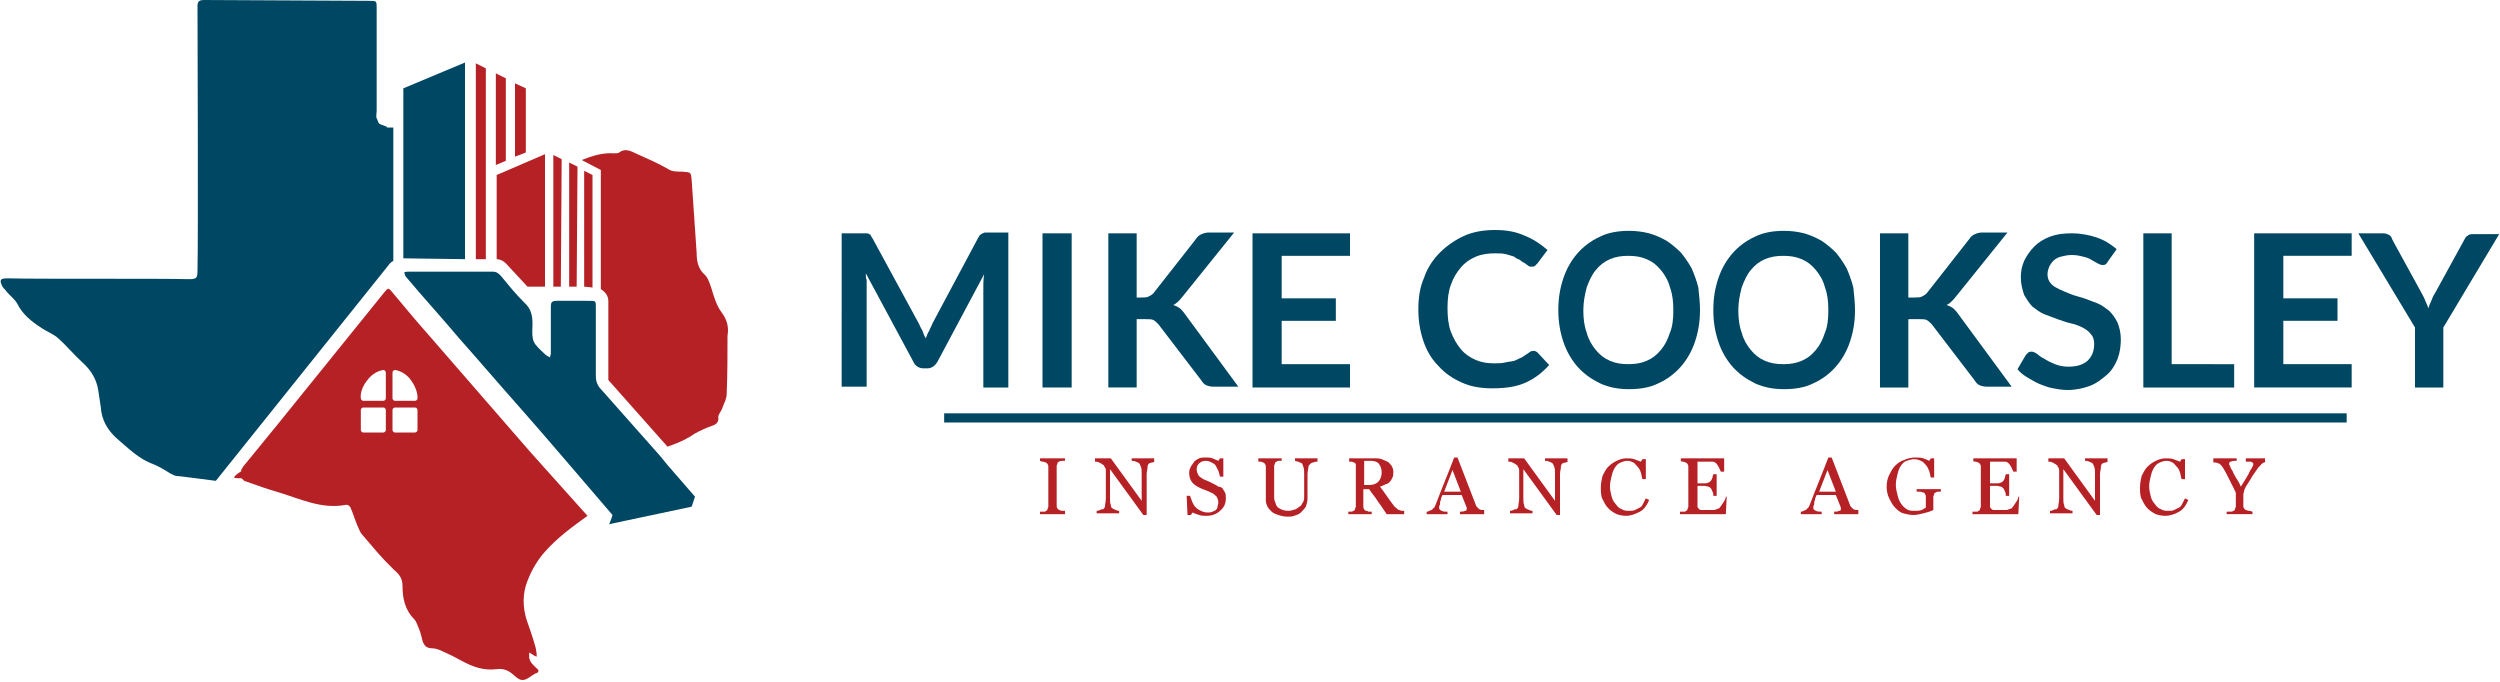 <?xml version="1.0" encoding="UTF-8"?> <!-- Generator: Adobe Illustrator 27.1.1, SVG Export Plug-In . SVG Version: 6.00 Build 0) --> <svg xmlns="http://www.w3.org/2000/svg" xmlns:xlink="http://www.w3.org/1999/xlink" version="1.1" id="Layer_1" x="0px" y="0px" viewBox="0 0 300 81.8" style="enable-background:new 0 0 300 81.8;" xml:space="preserve"> <style type="text/css"> .st0{fill:#B62126;} .st1{fill:#004763;} .st2{fill:#FFFFFF;} </style> <g> <path class="st0" d="M127.8,61.7h-3v-0.3c0.1,0,0.2,0,0.4,0c0.2,0,0.3,0,0.3-0.1c0.1,0,0.2-0.1,0.2-0.2c0-0.1,0.1-0.2,0.1-0.3V56 c0-0.1,0-0.2-0.1-0.3c0-0.1-0.1-0.1-0.2-0.2c-0.1,0-0.2-0.1-0.4-0.1c-0.1,0-0.3-0.1-0.3-0.1V55h3v0.3c-0.1,0-0.2,0-0.3,0 c-0.1,0-0.3,0-0.4,0.1c-0.1,0-0.2,0.1-0.2,0.2c0,0.1-0.1,0.2-0.1,0.3v4.8c0,0.1,0,0.2,0.1,0.3c0,0.1,0.1,0.1,0.2,0.2 c0.1,0,0.2,0.1,0.3,0.1c0.1,0,0.3,0,0.4,0V61.7z"></path> <path class="st0" d="M138.7,55.4c-0.1,0-0.2,0-0.4,0.1c-0.2,0-0.3,0.1-0.4,0.1c-0.1,0.1-0.2,0.2-0.2,0.5s-0.1,0.5-0.1,0.8v4.9h-0.4 l-4-5.5v3.4c0,0.4,0,0.7,0.1,0.9c0,0.2,0.1,0.4,0.2,0.4c0.1,0.1,0.2,0.1,0.4,0.2c0.2,0.1,0.4,0.1,0.4,0.1v0.3h-2.7v-0.3 c0.1,0,0.2,0,0.4-0.1c0.2-0.1,0.3-0.1,0.4-0.1c0.1-0.1,0.2-0.2,0.2-0.4c0-0.2,0.1-0.5,0.1-0.9v-3.3c0-0.1,0-0.3-0.1-0.4 c-0.1-0.1-0.1-0.3-0.2-0.3c-0.1-0.1-0.3-0.2-0.5-0.3c-0.2-0.1-0.3-0.1-0.5-0.1V55h1.9l3.7,5.1v-3.2c0-0.4,0-0.7-0.1-0.9 c-0.1-0.2-0.1-0.3-0.2-0.4c-0.1-0.1-0.2-0.1-0.4-0.2c-0.2-0.1-0.3-0.1-0.5-0.1V55h2.7V55.4z"></path> <path class="st0" d="M146.7,58.6c0.1,0.2,0.2,0.3,0.3,0.5c0.1,0.2,0.1,0.4,0.1,0.7c0,0.6-0.2,1.1-0.7,1.5c-0.4,0.4-1,0.6-1.6,0.6 c-0.3,0-0.6,0-0.9-0.1c-0.3-0.1-0.6-0.2-0.8-0.3l-0.2,0.3h-0.4l-0.1-2.3h0.4c0.1,0.3,0.2,0.5,0.3,0.8c0.1,0.2,0.2,0.4,0.4,0.6 c0.2,0.2,0.4,0.3,0.6,0.4c0.2,0.1,0.5,0.2,0.8,0.2c0.2,0,0.4,0,0.6-0.1c0.2-0.1,0.3-0.1,0.4-0.2c0.1-0.1,0.2-0.2,0.2-0.4 c0-0.1,0.1-0.3,0.1-0.5c0-0.3-0.1-0.5-0.2-0.7c-0.2-0.2-0.4-0.4-0.7-0.5c-0.2-0.1-0.4-0.2-0.7-0.3s-0.5-0.2-0.7-0.3 c-0.4-0.2-0.7-0.4-0.9-0.7c-0.2-0.3-0.3-0.6-0.3-1.1c0-0.3,0.1-0.5,0.2-0.7c0.1-0.2,0.3-0.4,0.4-0.6c0.2-0.2,0.4-0.3,0.6-0.4 c0.2-0.1,0.5-0.1,0.8-0.1c0.3,0,0.6,0,0.8,0.1c0.2,0.1,0.5,0.2,0.7,0.3l0.2-0.3h0.4l0,2.2h-0.4c-0.1-0.3-0.1-0.5-0.2-0.7 c-0.1-0.2-0.2-0.4-0.3-0.6c-0.1-0.2-0.3-0.3-0.5-0.4s-0.4-0.2-0.7-0.2c-0.3,0-0.6,0.1-0.8,0.3c-0.2,0.2-0.3,0.4-0.3,0.7 c0,0.3,0.1,0.5,0.2,0.7c0.1,0.2,0.3,0.3,0.6,0.5c0.2,0.1,0.5,0.2,0.7,0.3c0.2,0.1,0.4,0.2,0.6,0.3c0.2,0.1,0.4,0.2,0.5,0.3 C146.4,58.4,146.6,58.5,146.7,58.6z"></path> <path class="st0" d="M158,55.4c-0.1,0-0.2,0-0.4,0.1c-0.2,0-0.3,0.1-0.4,0.2c-0.1,0.1-0.2,0.2-0.2,0.4c0,0.2-0.1,0.5-0.1,0.8v2.9 c0,0.4-0.1,0.7-0.2,1c-0.2,0.3-0.4,0.5-0.6,0.7c-0.2,0.2-0.5,0.3-0.8,0.4c-0.3,0.1-0.5,0.1-0.8,0.1c-0.4,0-0.8-0.1-1.1-0.2 c-0.3-0.1-0.6-0.2-0.8-0.4c-0.2-0.2-0.4-0.4-0.5-0.6c-0.1-0.2-0.2-0.5-0.2-0.7V56c0-0.1,0-0.2-0.1-0.3c0-0.1-0.1-0.1-0.2-0.2 c-0.1,0-0.2-0.1-0.3-0.1c-0.1,0-0.2,0-0.3,0V55h2.8v0.3c-0.1,0-0.2,0-0.3,0c-0.1,0-0.2,0-0.3,0.1c-0.1,0-0.2,0.1-0.2,0.2 c0,0.1-0.1,0.2-0.1,0.3v3.7c0,0.2,0,0.4,0.1,0.6s0.1,0.4,0.2,0.5c0.1,0.2,0.3,0.3,0.5,0.4c0.2,0.1,0.5,0.2,0.9,0.2 c0.3,0,0.6-0.1,0.9-0.2c0.2-0.1,0.4-0.3,0.6-0.4c0.1-0.2,0.2-0.3,0.3-0.5c0.1-0.2,0.1-0.4,0.1-0.6v-2.7c0-0.3,0-0.6-0.1-0.9 c-0.1-0.2-0.1-0.4-0.2-0.4c-0.1-0.1-0.3-0.1-0.4-0.2c-0.2,0-0.3-0.1-0.4-0.1V55h2.7V55.4z"></path> <path class="st0" d="M168.2,61.7h-1.8c-0.4-0.6-0.8-1.2-1.1-1.6c-0.3-0.5-0.7-0.9-1-1.4h-0.7v2.1c0,0.1,0,0.2,0.1,0.3 c0,0.1,0.1,0.1,0.2,0.2c0.1,0,0.2,0,0.3,0.1c0.1,0,0.3,0,0.4,0v0.3h-2.8v-0.3c0.1,0,0.2,0,0.3,0c0.1,0,0.2,0,0.3-0.1 c0.1,0,0.2-0.1,0.2-0.2c0-0.1,0.1-0.2,0.1-0.3V56c0-0.1,0-0.2,0-0.3c0-0.1-0.1-0.1-0.2-0.2c-0.1,0-0.2-0.1-0.3-0.1 c-0.1,0-0.2,0-0.3,0V55h3.1c0.3,0,0.5,0,0.8,0.1c0.2,0.1,0.5,0.2,0.7,0.3c0.2,0.1,0.3,0.3,0.5,0.5c0.1,0.2,0.2,0.4,0.2,0.7 c0,0.3,0,0.5-0.1,0.7c-0.1,0.2-0.2,0.4-0.3,0.5c-0.1,0.1-0.3,0.3-0.5,0.3c-0.2,0.1-0.4,0.2-0.7,0.3c0.3,0.4,0.6,0.8,0.8,1.1 c0.2,0.3,0.5,0.7,0.8,1.1c0.1,0.2,0.3,0.3,0.4,0.4c0.1,0.1,0.2,0.2,0.3,0.2c0.1,0,0.2,0.1,0.3,0.1c0.1,0,0.2,0,0.3,0V61.7z M165.8,56.7c0-0.4-0.1-0.7-0.3-1s-0.6-0.4-1-0.4h-0.8v2.9h0.6c0.4,0,0.8-0.1,1.1-0.4C165.6,57.6,165.8,57.2,165.8,56.7z"></path> <path class="st0" d="M178,61.7h-2.8v-0.3c0.2,0,0.4,0,0.6-0.1c0.2,0,0.2-0.1,0.2-0.2c0,0,0-0.1,0-0.1c0,0,0-0.1,0-0.1l-0.6-1.5 h-2.3c-0.1,0.2-0.2,0.4-0.2,0.6c-0.1,0.2-0.1,0.3-0.1,0.5c0,0.1-0.1,0.2-0.1,0.3c0,0.1,0,0.2,0,0.2c0,0.1,0.1,0.2,0.3,0.3 c0.2,0.1,0.4,0.1,0.7,0.1v0.3h-2.5v-0.3c0.1,0,0.2,0,0.3-0.1c0.1,0,0.2-0.1,0.3-0.1c0.1-0.1,0.2-0.2,0.3-0.3 c0.1-0.1,0.1-0.2,0.2-0.4c0.3-0.8,0.7-1.8,1.1-2.8c0.4-1,0.8-2,1.1-2.8h0.4l2.2,5.7c0,0.1,0.1,0.2,0.2,0.3c0.1,0.1,0.1,0.1,0.2,0.2 c0.1,0,0.2,0.1,0.3,0.1c0.1,0,0.2,0,0.3,0V61.7z M175.3,59l-1-2.6l-1,2.6H175.3z"></path> <path class="st0" d="M188.3,55.4c-0.1,0-0.2,0-0.4,0.1c-0.2,0-0.3,0.1-0.4,0.1c-0.1,0.1-0.2,0.2-0.2,0.5c0,0.2-0.1,0.5-0.1,0.8v4.9 h-0.4l-4-5.5v3.4c0,0.4,0,0.7,0.1,0.9c0,0.2,0.1,0.4,0.2,0.4c0.1,0.1,0.2,0.1,0.4,0.2c0.2,0.1,0.4,0.1,0.4,0.1v0.3h-2.7v-0.3 c0.1,0,0.2,0,0.4-0.1c0.2-0.1,0.3-0.1,0.4-0.1c0.1-0.1,0.2-0.2,0.2-0.4c0-0.2,0.1-0.5,0.1-0.9v-3.3c0-0.1,0-0.3-0.1-0.4 c-0.1-0.1-0.1-0.3-0.2-0.3c-0.1-0.1-0.3-0.2-0.5-0.3c-0.2-0.1-0.3-0.1-0.5-0.1V55h1.9l3.7,5.1v-3.2c0-0.4,0-0.7-0.1-0.9 c-0.1-0.2-0.1-0.3-0.2-0.4c-0.1-0.1-0.2-0.1-0.4-0.2c-0.2-0.1-0.3-0.1-0.5-0.1V55h2.7V55.4z"></path> <path class="st0" d="M195.1,61.9c-0.4,0-0.8-0.1-1.1-0.2c-0.4-0.2-0.7-0.4-1-0.7c-0.3-0.3-0.5-0.7-0.7-1.1 c-0.2-0.4-0.2-0.9-0.2-1.4c0-0.5,0.1-1,0.2-1.4c0.2-0.4,0.4-0.8,0.7-1.1c0.3-0.3,0.6-0.5,1-0.7c0.4-0.2,0.8-0.3,1.2-0.3 c0.3,0,0.6,0,0.9,0.1c0.3,0.1,0.5,0.2,0.8,0.3l0.2-0.3h0.4l0,2.4h-0.4c-0.1-0.2-0.1-0.5-0.2-0.8c-0.1-0.3-0.2-0.5-0.4-0.7 c-0.2-0.2-0.3-0.4-0.5-0.5c-0.2-0.1-0.4-0.2-0.7-0.2c-0.3,0-0.6,0.1-0.8,0.2c-0.3,0.1-0.5,0.3-0.7,0.6c-0.2,0.3-0.3,0.6-0.4,1 c-0.1,0.4-0.2,0.8-0.2,1.3c0,0.4,0.1,0.8,0.2,1.2c0.1,0.4,0.3,0.7,0.5,0.9c0.2,0.3,0.4,0.5,0.7,0.6c0.3,0.2,0.6,0.2,0.9,0.2 c0.3,0,0.5,0,0.7-0.1c0.2-0.1,0.4-0.2,0.6-0.3c0.2-0.1,0.3-0.3,0.4-0.5c0.1-0.2,0.2-0.4,0.3-0.6l0.4,0.2c-0.3,0.7-0.6,1.1-1.1,1.4 C196.2,61.7,195.7,61.9,195.1,61.9z"></path> <path class="st0" d="M207.2,59.7l-0.1,2h-5.5v-0.3c0.1,0,0.2,0,0.4,0c0.2,0,0.3,0,0.3-0.1c0.1,0,0.2-0.1,0.2-0.2 c0-0.1,0.1-0.2,0.1-0.3V56c0-0.1,0-0.2-0.1-0.3c0-0.1-0.1-0.1-0.2-0.2c-0.1,0-0.2-0.1-0.3-0.1c-0.1,0-0.3,0-0.3-0.1V55h5.2v1.6 h-0.4c-0.1-0.2-0.2-0.5-0.4-0.8c-0.2-0.3-0.4-0.4-0.6-0.4c-0.1,0-0.2,0-0.3,0c-0.1,0-0.3,0-0.5,0h-1v2.6h0.8c0.2,0,0.4,0,0.5-0.1 c0.1,0,0.2-0.1,0.3-0.2c0.1-0.1,0.1-0.2,0.2-0.4c0-0.2,0.1-0.3,0.1-0.4h0.4v2.6h-0.4c0-0.2,0-0.3-0.1-0.5c-0.1-0.2-0.1-0.3-0.2-0.4 c-0.1-0.1-0.2-0.2-0.3-0.2c-0.1,0-0.3-0.1-0.5-0.1h-0.8v2c0,0.2,0,0.4,0,0.5c0,0.1,0.1,0.2,0.2,0.3c0.1,0.1,0.2,0.1,0.3,0.1 c0.1,0,0.3,0,0.6,0c0.1,0,0.2,0,0.4,0c0.2,0,0.3,0,0.4,0c0.1,0,0.2,0,0.4-0.1c0.1,0,0.2-0.1,0.3-0.1c0.1-0.1,0.3-0.4,0.5-0.7 c0.2-0.3,0.3-0.5,0.3-0.7H207.2z"></path> <path class="st0" d="M222.9,61.7h-2.8v-0.3c0.2,0,0.4,0,0.6-0.1c0.2,0,0.2-0.1,0.2-0.2c0,0,0-0.1,0-0.1c0,0,0-0.1,0-0.1l-0.6-1.5 h-2.3c-0.1,0.2-0.2,0.4-0.2,0.6c-0.1,0.2-0.1,0.3-0.1,0.5c0,0.1-0.1,0.2-0.1,0.3c0,0.1,0,0.2,0,0.2c0,0.1,0.1,0.2,0.3,0.3 c0.2,0.1,0.4,0.1,0.7,0.1v0.3h-2.5v-0.3c0.1,0,0.2,0,0.3-0.1c0.1,0,0.2-0.1,0.3-0.1c0.1-0.1,0.2-0.2,0.3-0.3 c0.1-0.1,0.1-0.2,0.2-0.4c0.3-0.8,0.7-1.8,1.1-2.8c0.4-1,0.8-2,1.1-2.8h0.4l2.2,5.7c0,0.1,0.1,0.2,0.2,0.3c0.1,0.1,0.1,0.1,0.2,0.2 c0.1,0,0.2,0.1,0.3,0.1c0.1,0,0.2,0,0.3,0V61.7z M220.3,59l-1-2.6l-1,2.6H220.3z"></path> <path class="st0" d="M232.9,59c-0.1,0-0.2,0-0.3,0c-0.1,0-0.2,0-0.3,0.1c-0.1,0-0.2,0.1-0.2,0.2c0,0.1-0.1,0.2-0.1,0.3v0.5 c0,0.4,0,0.6,0,0.8c0,0.1,0,0.2,0,0.3c-0.4,0.2-0.8,0.3-1.2,0.4c-0.4,0.1-0.8,0.2-1.2,0.2c-0.4,0-0.8-0.1-1.2-0.2s-0.7-0.4-1-0.7 c-0.3-0.3-0.5-0.7-0.7-1.1c-0.2-0.4-0.3-0.9-0.3-1.4c0-0.5,0.1-1,0.3-1.4c0.2-0.4,0.4-0.8,0.7-1.1c0.3-0.3,0.7-0.6,1.1-0.7 c0.4-0.2,0.9-0.3,1.3-0.3c0.4,0,0.7,0,1,0.1c0.3,0.1,0.5,0.2,0.7,0.3l0.2-0.3h0.4l0,2.3h-0.4c-0.1-0.3-0.1-0.5-0.2-0.8 c-0.1-0.2-0.2-0.5-0.4-0.7c-0.2-0.2-0.3-0.4-0.6-0.5c-0.2-0.1-0.5-0.2-0.8-0.2c-0.3,0-0.6,0.1-0.9,0.2c-0.3,0.1-0.5,0.3-0.7,0.6 c-0.2,0.3-0.3,0.6-0.4,1c-0.1,0.4-0.2,0.8-0.2,1.3c0,0.4,0.1,0.8,0.2,1.2c0.1,0.4,0.2,0.7,0.4,1c0.2,0.3,0.4,0.5,0.7,0.7 c0.3,0.2,0.6,0.2,1,0.2c0.3,0,0.5,0,0.8-0.1c0.2-0.1,0.4-0.2,0.5-0.3c0-0.2,0-0.3,0-0.5c0-0.2,0-0.3,0-0.4v-0.4 c0-0.1,0-0.2-0.1-0.3c0-0.1-0.1-0.2-0.2-0.2c-0.1,0-0.2-0.1-0.4-0.1c-0.2,0-0.3,0-0.4,0v-0.3h2.9V59z"></path> <path class="st0" d="M242.3,59.7l-0.1,2h-5.5v-0.3c0.1,0,0.2,0,0.4,0c0.2,0,0.3,0,0.3-0.1c0.1,0,0.2-0.1,0.2-0.2 c0-0.1,0.1-0.2,0.1-0.3V56c0-0.1,0-0.2-0.1-0.3c0-0.1-0.1-0.1-0.2-0.2c-0.1,0-0.2-0.1-0.3-0.1c-0.1,0-0.3,0-0.3-0.1V55h5.2v1.6 h-0.4c-0.1-0.2-0.2-0.5-0.4-0.8c-0.2-0.3-0.4-0.4-0.6-0.4c-0.1,0-0.2,0-0.3,0c-0.1,0-0.3,0-0.5,0h-1v2.6h0.8c0.2,0,0.4,0,0.5-0.1 c0.1,0,0.2-0.1,0.3-0.2c0.1-0.1,0.1-0.2,0.2-0.4c0-0.2,0.1-0.3,0.1-0.4h0.4v2.6h-0.4c0-0.2,0-0.3-0.1-0.5c-0.1-0.2-0.1-0.3-0.2-0.4 c-0.1-0.1-0.2-0.2-0.3-0.2c-0.1,0-0.3-0.1-0.5-0.1h-0.8v2c0,0.2,0,0.4,0,0.5c0,0.1,0.1,0.2,0.2,0.3c0.1,0.1,0.2,0.1,0.3,0.1 c0.1,0,0.3,0,0.6,0c0.1,0,0.2,0,0.4,0c0.2,0,0.3,0,0.4,0c0.1,0,0.2,0,0.4-0.1c0.1,0,0.2-0.1,0.3-0.1c0.1-0.1,0.3-0.4,0.5-0.7 c0.2-0.3,0.3-0.5,0.3-0.7H242.3z"></path> <path class="st0" d="M253.1,55.4c-0.1,0-0.2,0-0.4,0.1c-0.2,0-0.3,0.1-0.4,0.1c-0.1,0.1-0.2,0.2-0.2,0.5s-0.1,0.5-0.1,0.8v4.9h-0.4 l-4-5.5v3.4c0,0.4,0,0.7,0.1,0.9c0,0.2,0.1,0.4,0.2,0.4c0.1,0.1,0.2,0.1,0.4,0.2c0.2,0.1,0.4,0.1,0.4,0.1v0.3H246v-0.3 c0.1,0,0.2,0,0.4-0.1c0.2-0.1,0.3-0.1,0.4-0.1c0.1-0.1,0.2-0.2,0.2-0.4c0-0.2,0.1-0.5,0.1-0.9v-3.3c0-0.1,0-0.3-0.1-0.4 c-0.1-0.1-0.1-0.3-0.2-0.3c-0.1-0.1-0.3-0.2-0.5-0.3c-0.2-0.1-0.3-0.1-0.5-0.1V55h1.9l3.7,5.1v-3.2c0-0.4,0-0.7-0.1-0.9 c-0.1-0.2-0.1-0.3-0.2-0.4c-0.1-0.1-0.2-0.1-0.4-0.2c-0.2-0.1-0.3-0.1-0.5-0.1V55h2.7V55.4z"></path> <path class="st0" d="M259.8,61.9c-0.4,0-0.8-0.1-1.1-0.2c-0.4-0.2-0.7-0.4-1-0.7c-0.3-0.3-0.5-0.7-0.7-1.1 c-0.2-0.4-0.2-0.9-0.2-1.4c0-0.5,0.1-1,0.2-1.4c0.2-0.4,0.4-0.8,0.7-1.1c0.3-0.3,0.6-0.5,1-0.7c0.4-0.2,0.8-0.3,1.2-0.3 c0.3,0,0.6,0,0.9,0.1c0.3,0.1,0.5,0.2,0.8,0.3l0.2-0.3h0.4l0,2.4h-0.4c-0.1-0.2-0.1-0.5-0.2-0.8c-0.1-0.3-0.2-0.5-0.4-0.7 c-0.2-0.2-0.3-0.4-0.5-0.5c-0.2-0.1-0.4-0.2-0.7-0.2c-0.3,0-0.6,0.1-0.8,0.2c-0.3,0.1-0.5,0.3-0.7,0.6c-0.2,0.3-0.3,0.6-0.4,1 c-0.1,0.4-0.2,0.8-0.2,1.3c0,0.4,0.1,0.8,0.2,1.2c0.1,0.4,0.3,0.7,0.5,0.9c0.2,0.3,0.4,0.5,0.7,0.6c0.3,0.2,0.6,0.2,0.9,0.2 c0.3,0,0.5,0,0.7-0.1c0.2-0.1,0.4-0.2,0.6-0.3c0.2-0.1,0.3-0.3,0.4-0.5c0.1-0.2,0.2-0.4,0.3-0.6l0.4,0.2c-0.3,0.7-0.6,1.1-1.1,1.4 S260.4,61.9,259.8,61.9z"></path> <path class="st0" d="M272,55.4c-0.1,0-0.1,0-0.3,0.1c-0.1,0-0.2,0.1-0.2,0.1c-0.1,0.1-0.2,0.1-0.2,0.2c0,0-0.1,0.1-0.3,0.3 c-0.2,0.3-0.5,0.7-0.7,1c-0.2,0.4-0.5,0.8-0.8,1.3c-0.1,0.2-0.2,0.4-0.2,0.5c0,0.1-0.1,0.3-0.1,0.5v1.3c0,0.1,0,0.2,0.1,0.3 c0,0.1,0.1,0.1,0.2,0.2c0.1,0,0.2,0.1,0.4,0.1c0.2,0,0.3,0.1,0.4,0.1v0.3h-3.1v-0.3c0.1,0,0.2,0,0.4,0c0.2,0,0.3,0,0.4-0.1 c0.1,0,0.2-0.1,0.2-0.2c0-0.1,0.1-0.2,0.1-0.3v-1.6c0-0.1,0-0.1-0.1-0.3c-0.1-0.1-0.1-0.3-0.2-0.4c-0.2-0.4-0.4-0.8-0.6-1.2 c-0.2-0.4-0.4-0.8-0.6-1.1c-0.1-0.2-0.2-0.3-0.3-0.4c-0.1-0.1-0.2-0.2-0.3-0.2c-0.1,0-0.2-0.1-0.3-0.1c-0.1,0-0.2,0-0.3,0V55h2.8 v0.3c-0.3,0-0.5,0-0.7,0.1c-0.1,0-0.2,0.1-0.2,0.2c0,0,0,0.1,0,0.1c0,0,0,0.1,0.1,0.2c0,0.1,0.1,0.2,0.1,0.3 c0.1,0.1,0.1,0.2,0.2,0.3c0.1,0.3,0.3,0.6,0.4,0.8c0.2,0.3,0.4,0.6,0.6,1.1c0.5-0.8,0.9-1.4,1.1-1.9c0.3-0.4,0.4-0.7,0.4-0.8 c0-0.1,0-0.1-0.1-0.2c-0.1,0-0.1-0.1-0.2-0.1c-0.1,0-0.2,0-0.3,0c-0.1,0-0.2,0-0.3,0V55h2.3V55.4z"></path> <path class="st1" d="M121,28v18.5h-3v-12c0-0.5,0-1,0.1-1.6l-5.6,10.5c-0.3,0.5-0.7,0.8-1.2,0.8h-0.5c-0.5,0-1-0.3-1.2-0.8 l-5.7-10.6c0,0.3,0,0.6,0.1,0.8c0,0.3,0,0.5,0,0.8v12h-3V28h2.6c0.2,0,0.3,0,0.4,0c0.1,0,0.2,0,0.3,0.1c0.1,0,0.2,0.1,0.2,0.2 c0.1,0.1,0.1,0.2,0.2,0.3l5.6,10.3c0.1,0.3,0.3,0.6,0.4,0.8c0.1,0.3,0.2,0.6,0.4,0.9c0.1-0.3,0.2-0.6,0.4-0.9 c0.1-0.3,0.3-0.6,0.4-0.9l5.5-10.3c0.1-0.1,0.1-0.2,0.2-0.3c0.1-0.1,0.2-0.1,0.3-0.2c0.1,0,0.2-0.1,0.3-0.1c0.1,0,0.2,0,0.4,0H121z "></path> <path class="st1" d="M128.6,46.5h-3.5V28h3.5V46.5z"></path> <path class="st1" d="M136.2,35.7h0.8c0.3,0,0.6,0,0.8-0.1c0.2-0.1,0.4-0.2,0.6-0.4l5.1-6.5c0.2-0.3,0.4-0.5,0.7-0.6 c0.2-0.1,0.5-0.2,0.9-0.2h3l-6.2,7.7c-0.4,0.5-0.7,0.8-1.1,1c0.3,0.1,0.5,0.2,0.8,0.4c0.2,0.2,0.4,0.4,0.6,0.7l6.4,8.7h-3 c-0.4,0-0.7-0.1-0.9-0.2c-0.2-0.1-0.4-0.3-0.5-0.5l-5.2-6.8c-0.2-0.2-0.4-0.4-0.6-0.5c-0.2-0.1-0.5-0.1-0.9-0.1h-1.1v8.2h-3.4V28 h3.4V35.7z"></path> <path class="st1" d="M153.8,30.7v5.1h6.5v2.7h-6.5v5.2h8.2v2.8h-11.7V28H162v2.7H153.8z"></path> <path class="st1" d="M184,42.1c0.2,0,0.4,0.1,0.5,0.2l1.4,1.5c-0.8,0.9-1.7,1.6-2.8,2.1c-1.1,0.5-2.4,0.7-4,0.7 c-1.4,0-2.6-0.2-3.7-0.7c-1.1-0.5-2-1.1-2.8-2c-0.8-0.8-1.4-1.8-1.8-3c-0.4-1.2-0.6-2.4-0.6-3.8c0-1.4,0.2-2.7,0.7-3.8 c0.4-1.2,1.1-2.2,1.9-3c0.8-0.8,1.8-1.5,2.9-2c1.1-0.5,2.4-0.7,3.7-0.7c1.4,0,2.5,0.2,3.6,0.7c1,0.4,1.9,1,2.7,1.7l-1.2,1.6 c-0.1,0.1-0.2,0.2-0.3,0.3c-0.1,0.1-0.3,0.1-0.4,0.1c-0.1,0-0.3,0-0.4-0.1c-0.1-0.1-0.3-0.2-0.4-0.3c-0.2-0.1-0.4-0.2-0.6-0.4 c-0.2-0.1-0.5-0.2-0.7-0.4c-0.3-0.1-0.6-0.2-1-0.3c-0.4-0.1-0.8-0.1-1.3-0.1c-0.8,0-1.6,0.1-2.3,0.4c-0.7,0.3-1.3,0.7-1.8,1.3 c-0.5,0.6-0.9,1.2-1.2,2.1c-0.3,0.8-0.4,1.7-0.4,2.8c0,1,0.1,2,0.4,2.8c0.3,0.8,0.7,1.5,1.2,2.1c0.5,0.6,1.1,1,1.8,1.3 c0.7,0.3,1.4,0.4,2.2,0.4c0.5,0,0.9,0,1.3-0.1c0.4-0.1,0.7-0.1,1.1-0.2c0.3-0.1,0.6-0.3,0.9-0.4c0.3-0.2,0.6-0.4,0.9-0.6 c0.1-0.1,0.2-0.1,0.3-0.2C183.8,42.2,183.9,42.1,184,42.1z"></path> <path class="st1" d="M204,37.2c0,1.4-0.2,2.6-0.6,3.8c-0.4,1.2-1,2.2-1.7,3c-0.7,0.8-1.6,1.5-2.7,2c-1,0.5-2.2,0.7-3.5,0.7 c-1.3,0-2.4-0.2-3.5-0.7c-1-0.5-1.9-1.1-2.7-2c-0.7-0.8-1.3-1.8-1.7-3c-0.4-1.2-0.6-2.4-0.6-3.8c0-1.4,0.2-2.6,0.6-3.8 c0.4-1.2,1-2.2,1.7-3c0.7-0.8,1.6-1.5,2.7-2c1-0.5,2.2-0.7,3.5-0.7c0.8,0,1.6,0.1,2.4,0.3c0.7,0.2,1.4,0.5,2.1,0.9 c0.6,0.4,1.2,0.9,1.7,1.4c0.5,0.6,0.9,1.2,1.3,1.9c0.3,0.7,0.6,1.5,0.8,2.3C203.9,35.5,204,36.3,204,37.2z M200.8,37.2 c0-1-0.1-1.9-0.4-2.7c-0.2-0.8-0.6-1.5-1.1-2.1c-0.5-0.6-1-1-1.7-1.3c-0.7-0.3-1.4-0.4-2.2-0.4c-0.8,0-1.5,0.1-2.2,0.4 c-0.7,0.3-1.2,0.7-1.7,1.3c-0.5,0.6-0.8,1.3-1.1,2.1c-0.2,0.8-0.4,1.7-0.4,2.7s0.1,1.9,0.4,2.7c0.2,0.8,0.6,1.5,1.1,2.1 s1,1,1.7,1.3c0.7,0.3,1.4,0.4,2.2,0.4c0.8,0,1.5-0.1,2.2-0.4c0.7-0.3,1.2-0.7,1.7-1.3c0.5-0.6,0.8-1.2,1.1-2.1 C200.7,39.2,200.8,38.3,200.8,37.2z"></path> <path class="st1" d="M222.6,37.2c0,1.4-0.2,2.6-0.6,3.8c-0.4,1.2-1,2.2-1.7,3c-0.7,0.8-1.6,1.5-2.7,2c-1,0.5-2.2,0.7-3.5,0.7 c-1.3,0-2.4-0.2-3.5-0.7c-1-0.5-1.9-1.1-2.7-2c-0.7-0.8-1.3-1.8-1.7-3c-0.4-1.2-0.6-2.4-0.6-3.8c0-1.4,0.2-2.6,0.6-3.8 c0.4-1.2,1-2.2,1.7-3c0.7-0.8,1.6-1.5,2.7-2c1-0.5,2.2-0.7,3.5-0.7c0.8,0,1.6,0.1,2.4,0.3c0.7,0.2,1.4,0.5,2.1,0.9 c0.6,0.4,1.2,0.9,1.7,1.4c0.5,0.6,0.9,1.2,1.3,1.9c0.3,0.7,0.6,1.5,0.8,2.3C222.5,35.5,222.6,36.3,222.6,37.2z M219.4,37.2 c0-1-0.1-1.9-0.4-2.7c-0.2-0.8-0.6-1.5-1.1-2.1c-0.5-0.6-1-1-1.7-1.3c-0.7-0.3-1.4-0.4-2.2-0.4c-0.8,0-1.5,0.1-2.2,0.4 c-0.7,0.3-1.2,0.7-1.7,1.3c-0.5,0.6-0.8,1.3-1.1,2.1c-0.2,0.8-0.4,1.7-0.4,2.7s0.1,1.9,0.4,2.7c0.2,0.8,0.6,1.5,1.1,2.1 c0.5,0.6,1,1,1.7,1.3c0.7,0.3,1.4,0.4,2.2,0.4c0.8,0,1.5-0.1,2.2-0.4c0.7-0.3,1.2-0.7,1.7-1.3c0.5-0.6,0.8-1.2,1.1-2.1 C219.3,39.2,219.4,38.3,219.4,37.2z"></path> <path class="st1" d="M229,35.7h0.8c0.3,0,0.6,0,0.8-0.1c0.2-0.1,0.4-0.2,0.6-0.4l5.1-6.5c0.2-0.3,0.4-0.5,0.7-0.6 c0.2-0.1,0.5-0.2,0.9-0.2h3l-6.2,7.7c-0.4,0.5-0.7,0.8-1.1,1c0.3,0.1,0.5,0.2,0.8,0.4c0.2,0.2,0.4,0.4,0.6,0.7l6.4,8.7h-3 c-0.4,0-0.7-0.1-0.9-0.2c-0.2-0.1-0.4-0.3-0.5-0.5l-5.2-6.8c-0.2-0.2-0.4-0.4-0.6-0.5c-0.2-0.1-0.5-0.1-0.9-0.1H229v8.2h-3.4V28 h3.4V35.7z"></path> <path class="st1" d="M253,31.3c-0.1,0.2-0.2,0.3-0.3,0.4c-0.1,0.1-0.3,0.1-0.4,0.1c-0.2,0-0.4-0.1-0.6-0.2 c-0.2-0.1-0.5-0.3-0.7-0.4c-0.3-0.2-0.6-0.3-1-0.4c-0.4-0.1-0.8-0.2-1.4-0.2c-0.5,0-0.9,0.1-1.3,0.2c-0.4,0.1-0.7,0.3-0.9,0.5 c-0.2,0.2-0.4,0.5-0.5,0.7c-0.1,0.3-0.2,0.6-0.2,0.9c0,0.4,0.1,0.8,0.4,1.1c0.2,0.3,0.6,0.5,1,0.7c0.4,0.2,0.9,0.4,1.4,0.6 c0.5,0.2,1,0.3,1.6,0.5c0.5,0.2,1.1,0.4,1.6,0.6c0.5,0.2,1,0.6,1.4,0.9c0.4,0.4,0.7,0.8,1,1.4c0.2,0.5,0.4,1.2,0.4,2 c0,0.8-0.1,1.6-0.4,2.4c-0.3,0.7-0.7,1.4-1.3,1.9c-0.6,0.5-1.2,1-2,1.3c-0.8,0.3-1.7,0.5-2.7,0.5c-0.6,0-1.2-0.1-1.7-0.2 c-0.6-0.1-1.1-0.3-1.6-0.5c-0.5-0.2-1-0.5-1.5-0.8c-0.5-0.3-0.9-0.6-1.2-1l1-1.7c0.1-0.1,0.2-0.2,0.3-0.3c0.1-0.1,0.3-0.1,0.4-0.1 c0.2,0,0.4,0.1,0.7,0.3c0.2,0.2,0.5,0.4,0.9,0.6c0.3,0.2,0.7,0.4,1.2,0.6c0.5,0.2,1,0.3,1.6,0.3c1,0,1.7-0.2,2.3-0.7 c0.5-0.5,0.8-1.1,0.8-2c0-0.5-0.1-0.9-0.4-1.2c-0.2-0.3-0.6-0.6-1-0.8c-0.4-0.2-0.9-0.4-1.4-0.5c-0.5-0.1-1-0.3-1.6-0.5 c-0.5-0.2-1.1-0.4-1.6-0.6c-0.5-0.2-1-0.6-1.4-0.9c-0.4-0.4-0.7-0.9-1-1.4c-0.2-0.6-0.4-1.3-0.4-2.1c0-0.7,0.1-1.3,0.4-2 c0.3-0.6,0.7-1.2,1.2-1.7c0.5-0.5,1.1-0.9,1.9-1.2c0.8-0.3,1.6-0.4,2.6-0.4c1.1,0,2.1,0.2,3,0.5c0.9,0.3,1.7,0.8,2.4,1.4L253,31.3z "></path> <path class="st1" d="M268.1,43.7v2.8h-10.9V28h3.4v15.7H268.1z"></path> <path class="st1" d="M274,30.7v5.1h6.5v2.7H274v5.2h8.2v2.8h-11.7V28h11.7v2.7H274z"></path> <path class="st1" d="M293.2,39.3v7.2h-3.4v-7.2L283,28h3c0.3,0,0.5,0.1,0.7,0.2c0.2,0.1,0.3,0.3,0.4,0.6l3.4,6.2 c0.2,0.4,0.4,0.7,0.5,1c0.1,0.3,0.3,0.6,0.4,1c0.1-0.3,0.2-0.6,0.4-1c0.1-0.3,0.3-0.7,0.5-1l3.4-6.2c0.1-0.2,0.2-0.4,0.4-0.5 c0.2-0.2,0.4-0.2,0.7-0.2h3.1L293.2,39.3z"></path> <rect x="113.3" y="49.6" class="st1" width="168.3" height="1.1"></rect> <g> <path class="st1" d="M25.9,57.7l20.9-26.1c0.1-0.1,0.2-0.2,0.4-0.3l0-4.8l0-11.2c0,0-0.1,0-0.1,0c-0.2,0-0.5,0-0.7,0 c-0.2,0,0.2,0,0-0.1c-0.2-0.1-0.6-0.2-0.8-0.3c-0.3-0.2-0.2-0.4-0.4-0.7c-0.1-0.2,0-0.6,0-0.9c0-0.4,0-0.7,0-1.1 c0-3.7,0-7.4,0-11.2c0-0.9,0-0.9-0.9-0.9L24.5,0c-0.5,0-0.8,0.1-0.8,0.7c0,0.8,0.1,28.2,0,31.7c0,1-0.1,1.1-1.1,1.1 c-3.6-0.1-18.1,0-21.7-0.1c-0.9,0-1,0.2-0.6,1c0.1,0.2,0.4,0.4,0.5,0.6c0.4,0.5,1,0.9,1.3,1.5c0.6,1.2,1.7,2.1,2.8,2.8 C5.6,39.8,6.3,40,7,40.6c1,0.9,1.9,2,2.9,2.9c1,0.9,1.7,2,1.9,3.4c0.1,0.7,0.2,1.4,0.3,2c0.1,1.5,0.8,2.7,1.9,3.7 c1.4,1.2,2.7,2.5,4.4,3.1c0.7,0.3,1.4,0.7,2,1.1c0.4,0.2,0.6,0.3,0.7,0.3l0,0C21.1,57.1,22.9,57.3,25.9,57.7z"></path> <path class="st0" d="M86.6,37.5c-0.6-0.8-0.9-1.8-1.2-2.8c-0.2-0.6-0.4-1.3-0.8-1.7c-0.8-0.7-1-1.6-1-2.6 c-0.2-2.9-0.4-5.9-0.6-8.8c-0.1-1-0.1-0.9-1.1-1c-0.6,0-1.3,0-1.7-0.3c-1.2-0.7-2.4-1.2-3.7-1.8c-0.7-0.3-1.4-0.8-2.2-0.2 c-0.1,0.1-0.4,0.1-0.6,0.1c-1.4-0.1-2.6,0.3-3.9,0.8l2.3,1.2v4.1v10.2c0.5,0.3,0.9,0.8,0.9,1.4v9.5l7.1,8c0.8-0.3,1.7-0.6,2.5-1.1 c0.1,0,0.2-0.1,0.2-0.1c0.7-0.5,1.4-0.8,2.1-1.1c0.7-0.3,1.4-0.3,1.3-1.3c0-0.3,0.4-0.7,0.5-1.1c0.2-0.5,0.5-1.1,0.5-1.6 c0.1-2.3,0.1-4.7,0.1-7C87.5,39.2,87.2,38.3,86.6,37.5z"></path> <path class="st0" d="M60.7,31.6l2.6,2.8l2.1,0V18.5L59.6,21v10.1C60,31.1,60.4,31.3,60.7,31.6z"></path> <path class="st0" d="M63.6,54.2C63.6,54.2,63.6,54.2,63.6,54.2c-4-4.6-7.9-9.1-11.9-13.7c-1.6-1.8-3.1-3.6-4.6-5.4 c-0.5-0.6-0.5-0.6-1,0c-4.2,5.2-8.4,10.4-12.6,15.6c-1.3,1.6-2.7,3.3-4,4.9c-0.2,0.2-0.4,0.5-0.5,0.7c-0.1,0.1-0.1,0.2,0,0.2 c-0.4,0.3-0.8,0.5-0.9,0.8c-0.1,0.1,1,0.1,0.9,0.1c0.1,0.1,0.2,0.2,0.3,0.3c1.4,0.5,2.8,1,4.2,1.4c2.6,0.8,5.1,2,7.9,1.5 c0.3-0.1,0.6,0.1,0.7,0.4c0.3,0.7,0.5,1.4,0.8,2.1c0.2,0.4,0.3,0.8,0.6,1.1c0.6,0.7,1.2,1.4,1.8,2.1c0.6,0.7,1.3,1.4,2,2.1 c0.6,0.5,1,1,1,1.9c0,1.5,0.3,2.9,1.4,4c0.3,0.3,0.4,0.8,0.6,1.2c0.2,0.5,0.3,1,0.4,1.4c0.2,0.6,0.5,0.9,1.2,0.9 c0.4,0,0.9,0.2,1.3,0.4c0.7,0.3,1.5,0.7,2.2,1.1c1.3,0.7,2.6,1.2,4.2,1c0.7-0.1,1.3,0.1,1.8,0.5c0.4,0.3,0.8,0.8,1.3,0.8 c0.5,0,0.9-0.4,1.4-0.7c0.1,0,0.1-0.1,0.2-0.1c0.4-0.1,0.4-0.4,0.1-0.6c-0.4-0.4-0.8-0.7-0.9-1.3c0-0.2,0-0.4,0-0.6 c0.2,0.1,0.3,0.2,0.5,0.3c0.1,0.1,0.2,0.1,0.4,0.2c0-0.1,0-0.2,0-0.3c0-0.2-0.1-0.5-0.1-0.7c-0.3-1.1-0.7-2.3-1.1-3.4 c-0.5-1.6-0.5-3.2,0.1-4.7c0.5-1.3,1.2-2.5,2.1-3.5c1.5-1.7,3.3-3,5.1-4.3L63.6,54.2z M46.3,51.6c0,0.2-0.2,0.3-0.3,0.3h-2.4 c-0.2,0-0.3-0.2-0.3-0.3v-2.4c0-0.2,0.2-0.3,0.3-0.3h2.4c0.2,0,0.3,0.2,0.3,0.3V51.6z M46.3,47.8c0,0.2-0.2,0.3-0.3,0.3h-2.4 c-0.2,0-0.3-0.2-0.3-0.3c0,0-0.2-1,0.8-2.2c0.8-1.1,1.9-1.2,1.9-1.2c0.2,0,0.3,0.2,0.3,0.3V47.8z M50.1,51.6 c0,0.2-0.2,0.3-0.3,0.3h-2.4c-0.2,0-0.3-0.2-0.3-0.3v-2.4c0-0.2,0.2-0.3,0.3-0.3h2.4c0.2,0,0.3,0.2,0.3,0.3V51.6z M50.1,47.8 c0,0.2-0.2,0.3-0.3,0.3h-2.4c-0.2,0-0.3-0.2-0.3-0.3v-3.1c0-0.2,0.2-0.3,0.3-0.3c0,0,1.1,0.1,1.9,1.2 C50.2,46.8,50.1,47.8,50.1,47.8z"></path> <path class="st1" d="M80.1,55.8C80.1,55.8,80.1,55.8,80.1,55.8c-0.1-0.1-0.8-1-0.9-1.1c-2.3-2.6-4.7-5.3-7-7.9 c-0.5-0.5-0.7-1-0.7-1.7c0-2.6,0-5.3,0-7.9c0-1.2,0.1-1.1-1.1-1.1c-1.2,0-2.4,0-3.6,0c-0.6,0-0.7,0.2-0.7,0.7c0,1.9,0,3.8,0,5.6 c0,0.2-0.1,0.3-0.1,0.5c-0.2-0.1-0.3-0.2-0.5-0.3c-1.6-1.5-1.7-1.5-1.6-3.7c0-1.1-0.2-1.9-1-2.6c-1-1-1.9-2.1-2.8-3.2 c-0.3-0.3-0.5-0.5-1-0.5c-3.4,0-6.7,0-10.1,0c-0.2,0-0.3,0-0.5,0.1c0.1,0.2,0.1,0.4,0.2,0.5c2.1,2.5,4.3,4.9,6.4,7.4 c2.4,2.7,4.7,5.4,7.1,8.1c3.8,4.3,7.5,8.7,11.3,13.1c-0.1,0.4-0.4,1.1-0.4,1.1l9.9-2.1l0.4-1.2L80.1,55.8z"></path> <polygon class="st0" points="58.3,31.1 58.3,8.2 57.1,7.6 57.1,31.1 "></polygon> <polygon class="st0" points="67.3,34.4 67.4,19.1 66.4,18.6 66.4,34.4 "></polygon> <polygon class="st0" points="69.2,34.4 69.3,20 68.3,19.5 68.3,34.4 "></polygon> <polygon class="st0" points="71.1,34.5 71.1,21 70.1,20.5 70.1,34.4 "></polygon> <line class="st2" x1="58.6" y1="20.2" x2="65.9" y2="17.2"></line> <polygon class="st0" points="63.1,18.3 63.1,10.6 61.8,10 61.8,18.8 "></polygon> <polygon class="st0" points="60.7,19.3 60.7,9.4 59.5,8.8 59.5,19.8 "></polygon> <polygon class="st1" points="55.8,31.1 55.8,7.5 48.4,10.6 48.4,31 "></polygon> </g> </g> </svg> 